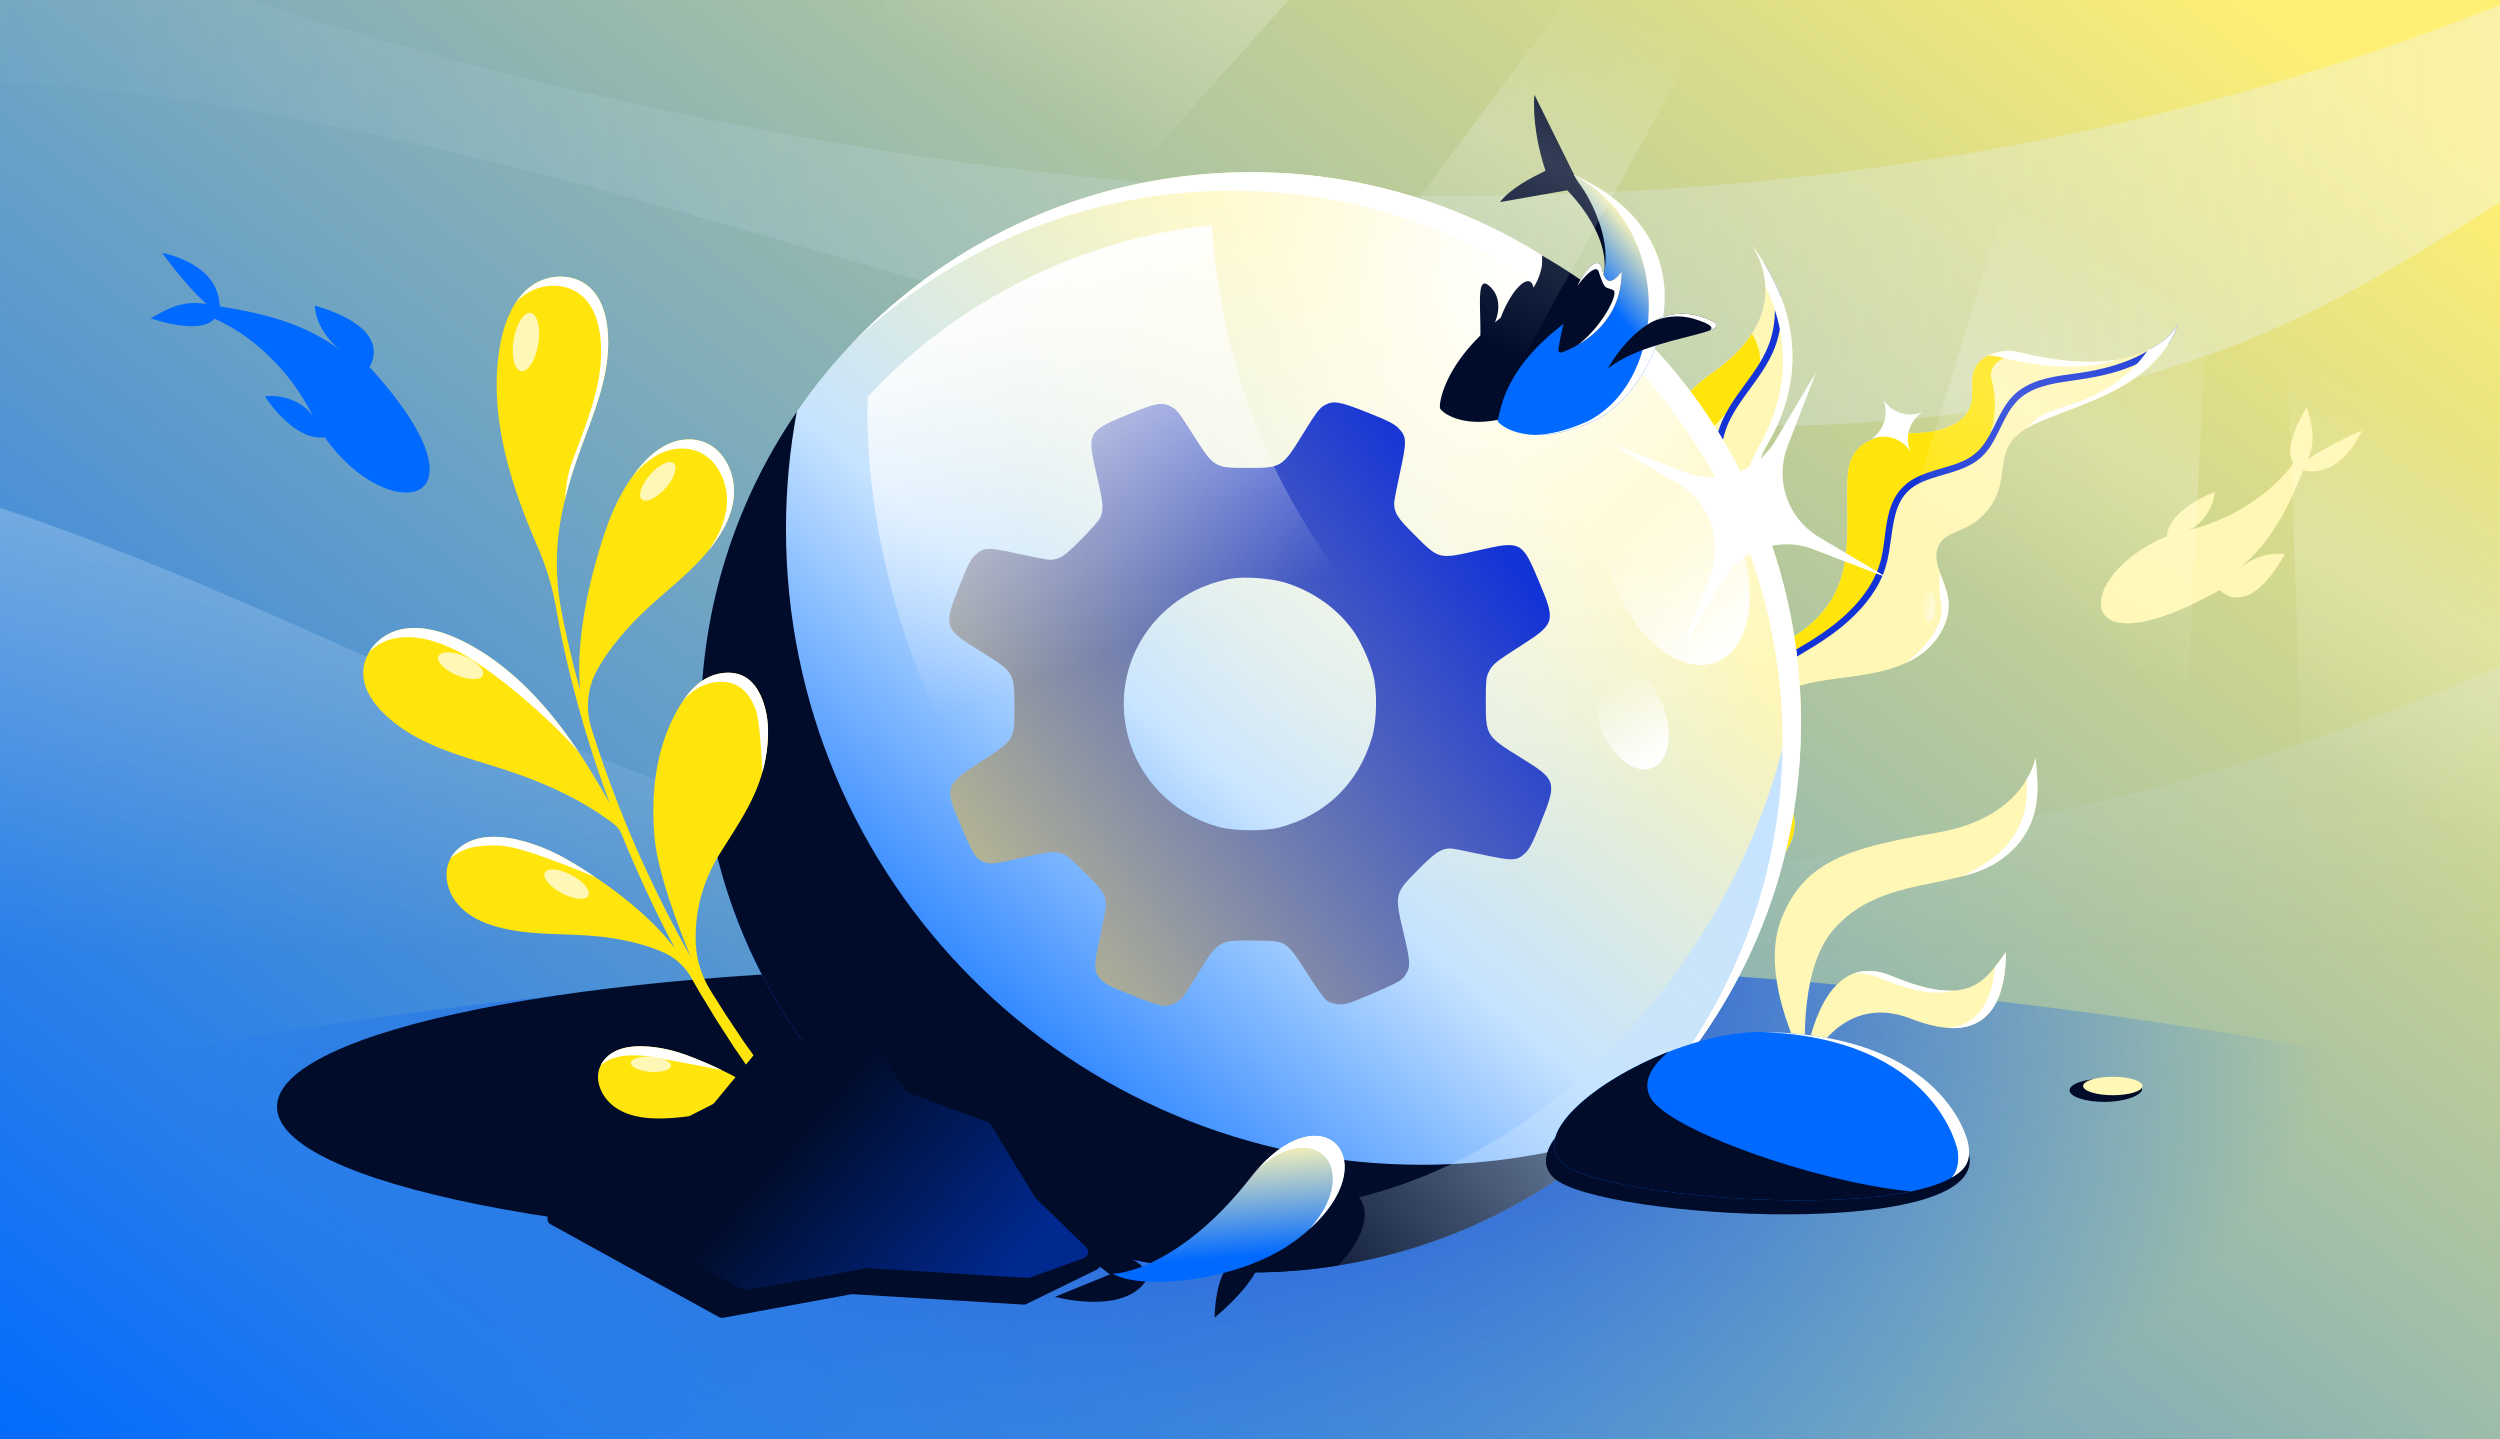 <?xml version="1.0" encoding="utf-8"?>
<svg xmlns="http://www.w3.org/2000/svg" fill="none" height="608" width="1056">
  <rect width="100%" height="100%" fill="#808080" stroke="none"/>
  <g clip-path="url(#a)">
    <path d="M0 0h1056v608H0z" fill="url(#b)"/>
    <path d="M1294.34 136.498c-119.68 94.604-266.9 173.743-435.59 208.328-197.418 40.467-346.849 57.428-536.446 0C194.96 306.254 47.83 213.759-84.684 193.521v589.294H1294.34z" fill="url(#c)" opacity=".5"/>
    <path clip-rule="evenodd" d="M1059.2 83.344A9472 9472 0 0 0 1240.58-35H1138.2C613.743 229.926 10.662-35 10.662-35H-125v72.9c122.619-14.856 247.994 7.78 365.049 38.63 36.25 9.555 72.162 19.923 108.069 30.29 80.039 23.109 160.051 46.21 243.717 60.267 121.199 20.363 254.635 20.006 362.577-25.527 38-16.035 71.618-37.106 104.788-58.216" fill="url(#d)" fill-rule="evenodd" opacity=".4"/>
    <ellipse cx="528.5" cy="713.5" fill="url(#e)" rx="938.5" ry="308.5"/>
    <path d="M718 440.778C702.138 484.473 570.238 526 408.981 526 247.725 526 117 499.809 117 467.5s130.725-58.499 291.981-58.499c161.257 0 309.019-.531 309.019 31.777" fill="#000c2a"/>
    <path d="M739.488 102.822s21.969 28.184-16.476 54.886c-30.868 21.44-19.616 50.087-13.971 60.551 4.266 7.912 5.765 17.079 3.851 25.849-4.574 21.016-24.326 37.424-32.241 45.324-3.238 3.241-6.443 6.532-8.294 10.722-3.745 8.473-10.341 26.259 4.896 39.558 31.475 27.479 18.254 59.198 18.254 59.198l8.108 3.822s20.988-45.023-9.17-71.042c-30.159-26.02 12.175-52.779 12.175-52.779 38.012-22.059 41.55-45.035 36.2-61.987-3.075-9.74-1.61-20.318 3.622-29.086 10.315-17.267 20.445-48.507-6.95-85.025z" fill="#fff7b5"/>
    <path d="m706.8 175.137 7.949 14.15c4.871-4.6 16.664-16.445 24.866-27.025 6.111-7.881 3.809-15.958.375-21.279-3.508 5.458-8.914 11.124-16.979 16.725-7.89 5.48-13.028 11.431-16.211 17.429" fill="#ffe50b"/>
    <path d="M730.19 172.518c-2.947 4.953-5.077 10.337-5.663 16.097-1.01 10.045 1.761 19.903 2.586 29.851.411 4.87.309 9.794-1.025 14.522-1.745 6.2-5.561 11.604-9.515 16.603-1.011 1.279-2.045 2.535-3.074 3.806-1.15 1.406.987 3.24 2.137 1.834 4.211-5.138 8.489-10.393 11.277-16.474 2.343-5.09 3.272-10.519 3.212-16.086-.107-10.175-3.159-20.085-3.032-30.275.07-5.506 1.425-10.733 3.928-15.635 2.842-5.546 6.729-10.453 10.333-15.503 3.471-4.865 6.791-9.936 8.749-15.627 1.662-4.846 2.466-9.914 2.435-15.037a48 48 0 0 0-.333-5.276c-1.857-4.783-4.299-9.717-7.439-14.754 2.786 5.357 4.436 11.322 4.85 17.339a43.1 43.1 0 0 1-1.443 14.496c-1.485 5.359-4.255 10.226-7.39 14.784-3.524 5.123-7.436 9.983-10.625 15.332z" fill="#1433d6"/>
    <path d="M745.704 120.965c-.474-10.773-6.218-18.142-6.218-18.142l.004-.01c27.395 36.518 17.265 67.758 6.95 85.025-5.232 8.768-6.697 19.347-3.622 29.087 5.35 16.951 1.812 39.927-36.2 61.986 0 0-42.334 26.759-12.175 52.779 30.158 26.02 9.17 71.042 9.17 71.042l-2.774-1.307c3.991-10.325 15.228-46.088-10.363-68.167-30.159-26.02 12.175-52.78 12.175-52.78 38.012-22.058 41.55-45.035 36.2-61.986-3.075-9.74-1.61-20.318 3.622-29.086 8.715-14.588 17.297-39.15 3.231-68.441" fill="#fff"/>
    <path d="M663.552 390.894c7.036-10.646 20.903-14.425 33.647-15.101s25.811.868 38.079-2.654c12.267-3.522 23.88-14.294 22.691-27.003-.776-8.185-6.481-14.892-11.055-21.729-4.575-6.837-8.227-15.699-4.589-23.075 2.146-4.343 6.456-7.232 10.886-9.2 9.07-4.026 19.136-5.009 28.974-6.359 9.832-1.342 19.924-3.229 28.197-8.722 8.266-5.486 14.296-15.467 12.345-25.197-1.553-7.743-7.671-16.087-3.167-22.582 2.395-3.449 6.882-4.564 10.678-6.37 7.076-3.366 12.521-9.99 14.44-17.586 1.444-5.703 1.039-11.964 3.882-17.114 3.088-5.6 9.299-8.61 15.219-11.022 11.058-4.504 22.535-8.186 32.858-14.184 10.324-5.999 19.638-14.785 23.308-26.146 0 0-11.626 25.711-66.986 11.916-6.859-1.712-15.701.522-18.761 6.897-2.197 4.595-.317 10.159-1.629 15.088-2.465 9.24-14.156 11.922-23.711 12.223s-20.933.885-25.871 9.066c-2.158 3.582-2.536 7.946-2.645 12.134-.423 15.707 1.842 32.346-5.218 46.381-7.7 15.331-24.618 23.587-40.949 28.85-4.622 1.497-9.502 2.95-12.929 6.397-6.405 6.443-5.325 17.06-2.797 25.776 2.522 8.723 6.056 17.995 3.138 26.597-2.365 6.949-8.594 11.931-15.177 15.19s-13.757 5.187-20.36 8.39a58.5 58.5 0 0 0-20.066 16.005l-6.181 9.92 3.769 3.19z" fill="#fff7b5"/>
    <path d="m663.562 390.869-.017.026.02-.024zm81.164-70.033a49 49 0 0 0 2.181 3.572 205 205 0 0 0 2.402 3.484c3.97 5.676 8.009 11.451 8.653 18.245 1.189 12.709-10.424 23.481-22.691 27.003-8.53 2.449-17.447 2.449-26.373 2.449-3.91 0-7.823-.001-11.705.205-12.734.676-26.589 4.449-33.631 15.075l-3.766-3.188 6.181-9.92a58.5 58.5 0 0 1 20.067-16.005c3.232-1.568 6.601-2.83 9.97-4.092 3.514-1.317 7.029-2.634 10.389-4.298 6.583-3.259 12.812-8.241 15.177-15.19 2.57-7.575.136-15.669-2.203-23.451a292 292 0 0 1-.934-3.146c-2.529-8.716-3.609-19.333 2.796-25.776 3.259-3.278 7.832-4.752 12.247-6.176l.683-.221c16.331-5.263 33.248-13.519 40.949-28.85 5.481-10.897 5.341-23.364 5.202-35.745-.04-3.566-.08-7.124.015-10.636.109-4.188.487-8.552 2.646-12.133 4.937-8.182 16.315-8.766 25.871-9.067s21.245-2.983 23.71-12.223c.577-2.165.537-4.453.498-6.727-.051-2.903-.101-5.784 1.132-8.361 3.06-6.375 11.902-8.609 18.761-6.897l.612.151c-7.155 1.301-14.068 4.823-12.333 11.306 3.764 14.058-.174 31.149-11.461 35.668-2.242.897-4.733 1.654-7.306 2.436-10.385 3.155-22.119 6.72-24.279 21.592l-.217 1.497c-2.561 17.71-4.244 29.348-20.638 41.154-3.462 2.493-7.435 5.068-11.529 7.721-15.837 10.261-33.485 21.697-30.349 34.129 1.498 5.942 5.177 11.633 9.273 16.415" fill="#ffe50b"/>
    <path d="M733.774 298.881c-.42 1.765-2.285 12.973 13.072 25.161-23.133-28.468.435-39.725 8.158-44.315 8.144-4.851 16.356-9.416 23.645-15.54 6.936-5.833 13.133-12.854 16.638-21.309 3.366-8.116 3.109-16.868 5.244-25.274.978-3.883 2.696-7.61 5.679-10.373 2.746-2.547 6.279-4.026 9.78-5.197 7.157-2.384 15.092-3.641 20.862-8.89 6.946-6.321 8.459-16.259 14.617-23.14 5.799-6.486 14.935-7.974 23.12-9.113 8.939-1.239 17.745-2.764 26.124-6.29 5.61-2.364 11.01-5.525 15.49-9.678 1.557-2.521 2.838-5.208 3.749-8.06 0 0-2.61 5.763-11.232 10.37-9.138 6.009-20.652 8.974-31.217 10.42-8.33 1.137-17.367 2.079-24.396 7.134-7.743 5.566-9.682 15.024-14.875 22.493-2.35 3.379-5.42 5.881-9.177 7.545-3.534 1.559-7.291 2.527-10.98 3.619-3.632 1.073-7.261 2.283-10.504 4.276-3.326 2.043-5.961 4.967-7.69 8.469-3.758 7.596-3.321 16.42-5.205 24.529-2.103 9.051-7.558 16.781-14.19 23.112-6.855 6.545-14.937 11.623-23.124 16.303-7.931 4.534-16.539 9.489-21.199 17.691-1.085 1.9-1.844 3.955-2.351 6.076z" fill="#1433d6"/>
    <path d="M839.632 150.248c1.7-.028 3.39.156 4.974.552 23.596 5.88 39.247 4.582 49.439 1.158-9.843 1.599-23.175 1.271-41.086-3.193-4.3-1.073-9.381-.595-13.327 1.483m67.527-2.242c-4.654 7.043-11.507 12.743-18.875 17.024-5.155 2.995-9.038 4.298-13.849 5.911-2.993 1.004-6.346 2.128-10.588 3.856-2.287.931-5.076 3.227-7.65 6.017 2.396-1.432 5.016-2.589 7.582-3.634 2.905-1.184 5.838-2.31 8.772-3.437 8.236-3.162 16.475-6.325 24.086-10.748 10.324-5.998 19.638-14.784 23.308-26.145 0 0-2.917 6.45-12.786 11.156m-87.63 94.098c-.667 4.409-.398 8.857.41 12.882 1.785 8.903-7.281 19.258-15.167 25.157a40 40 0 0 0 5.61-3.093c8.266-5.485 14.296-15.466 12.345-25.196-.472-2.355-1.367-4.765-2.256-7.161-.321-.866-.642-1.73-.942-2.589" fill="#fff"/>
    <path d="M814.654 262.831c1.402.036 2.619-3.03 2.717-6.848s-.96-6.941-2.363-6.977c-1.402-.036-2.619 3.029-2.717 6.847s.96 6.942 2.363 6.978" fill="url(#f)"/>
    <path d="M747.72 359.339c2.132.385 4.559-3.166 5.42-7.932s-.17-8.942-2.302-9.327-4.559 3.166-5.42 7.932.169 8.941 2.302 9.327" fill="url(#g)"/>
    <path d="M528.366 537.478c128.332 0 232.366-104.034 232.366-232.367S656.698 72.744 528.366 72.744 296 176.778 296 305.11s104.034 232.367 232.366 232.367" fill="url(#h)"/>
    <path d="M528.366 537.478c128.332 0 232.366-104.034 232.366-232.367S656.698 72.744 528.366 72.744 296 176.778 296 305.11s104.034 232.367 232.366 232.367" fill="url(#i)"/>
    <path clip-rule="evenodd" d="M682.066 479.386C656.343 487.579 628.938 492 600.5 492 452.212 492 332 371.788 332 223.5c0-16.952 1.571-33.537 4.575-49.617C310.977 211.224 296 256.418 296 305.111c0 128.333 104.034 232.367 232.366 232.367 58.931 0 112.737-21.937 153.7-58.092" fill="#000c2a" fill-rule="evenodd"/>
    <path d="M296.16 312.592c3.98 124.901 106.352 224.885 232.207 224.885s228.226-99.984 232.207-224.885c-.239-8.756-.796-17.354-1.911-25.792-15.204 113.597-112.561 224.545-230.296 224.545S313.355 400.397 298.15 286.8c-1.114 8.438-1.751 17.115-1.99 25.792" fill="url(#j)"/>
    <path d="M360.203 144.753c41.702-39.776 98.177-64.2 160.356-64.2 128.333 0 232.366 104.035 232.366 232.368 0 62.18-24.423 118.656-64.2 160.358 44.366-42.318 72.01-102.015 72.01-168.168 0-128.332-104.034-232.367-232.366-232.367-66.152 0-125.848 27.644-168.166 72.009" fill="#fff"/>
    <path d="M724.95 279.658c14.329-5.652 18.468-29.135 9.234-52.46-9.154-23.403-28.26-37.732-42.509-32.08s-18.468 29.135-9.234 52.459c9.155 23.404 28.26 37.733 42.509 32.081" fill="url(#k)"/>
    <path clip-rule="evenodd" d="M559.212 171.331c-1.835 1.065-3.59 3.399-8.215 10.917-9.483 15.415-9.425 15.378-24.041 15.398-13.978.019-14.068-.036-22.886-13.843-6.735-10.546-6.695-10.493-9.279-11.967-3.797-2.163-6.328-1.72-18.22 3.192-17.269 7.132-17.507 7.588-13.329 25.559 2.921 12.563 3.085 15.003 1.243 18.572-.472.916-4.037 4.886-7.922 8.823-7.131 7.226-9.072 8.462-13.305 8.47-.845.002-6.647-1.119-12.892-2.489-13.237-2.907-14.96-2.854-18.521.562-1.912 1.836-3.113 4.211-6.659 13.177-6.804 17.201-6.607 17.791 9.192 27.551 14.014 8.657 14.099 8.798 14.119 23.308.019 14.189.289 13.764-15.11 23.78-14.109 9.177-14.422 10.194-7.869 25.61 5.028 11.831 6.185 13.907 8.529 15.316 3.488 2.096 4.781 2.029 17.384-.903 12.541-2.917 14.97-3.078 18.539-1.229.917.476 4.835 4.001 8.708 7.834 5.427 5.373 7.214 7.552 7.793 9.506 1.061 3.576 1.033 3.847-1.765 16.914-2.751 12.851-2.766 14.698-.146 17.817 1.969 2.346 3.809 3.292 15.493 7.967 6.08 2.433 10.181 3.725 11.828 3.725 3.466 0 6.963-2.127 9.059-5.509l5.931-9.579c7.713-12.457 8.346-12.795 23.43-12.512 13.745.257 12.514-.598 23.451 16.311 2.811 4.346 5.834 8.438 6.717 9.092.926.687 2.972 1.304 4.839 1.459 2.896.241 4.187-.135 12.333-3.585 12.739-5.397 14.634-6.43 16.035-8.741 2.225-3.672 2.161-5.072-.812-17.734-3.92-16.696-3.956-16.55 6.639-27.218 6.919-6.966 9.307-8.493 13.276-8.493.726 0 6.501 1.119 12.833 2.487 13.407 2.895 15.113 2.844 18.65-.556 1.891-1.819 3.14-4.272 6.66-13.074 6.815-17.05 6.565-17.874-8.239-27.022-14.99-9.263-15.082-9.409-15.082-24.038 0-8.684.151-10.194 1.23-12.313 1.706-3.352 2.663-4.134 13.688-11.192 14.437-9.242 14.681-10.112 7.581-26.988-7.251-17.233-7.473-17.348-25.685-13.214-16.884 3.832-16.415 3.949-27.15-6.759-7.125-7.107-8.363-9.073-8.372-13.281-.002-.847 1.117-6.661 2.484-12.921 2.9-13.266 2.848-14.994-.561-18.556-1.82-1.901-4.246-3.138-13.088-6.674-12.074-4.829-14.599-5.233-18.516-2.957m-39.353 73.118c-27.647 5.042-46.858 29.046-45.066 56.311 1.531 23.306 18.125 43.061 40.974 48.778 6.147 1.538 18.853 1.546 24.579.015 19.646-5.253 33.261-18.408 39.106-37.784 2.14-7.096 2.419-19.383.605-26.663-1.306-5.247-4.839-13.262-7.781-17.657-6.689-9.994-17.676-17.889-29.904-21.488-5.977-1.759-17.073-2.504-22.513-1.512" fill="url(#l)" fill-rule="evenodd"/>
    <path d="M697.797 324.397c7.165-2.786 9.235-14.568 4.617-26.27s-14.09-18.866-21.254-16.08-9.234 14.568-4.617 26.27 14.09 18.866 21.254 16.08" fill="url(#m)"/>
    <path d="M511.868 95.055c-54.969 5.915-106.885 31.266-145.36 72.509-2.221 67.922 27.737 201.419 156.037 263.595l121.624-117.537S522.691 250.329 511.796 95.02z" fill="url(#n)"/>
    <path d="m711.6 199.408-15.711-6.033-15.712-6.034 14.469 8.586 14.469 8.586a31.42 31.42 0 0 1 13.681 16.738 31.44 31.44 0 0 1-.343 21.615l-6.034 15.71-6.034 15.71 8.587-14.468 8.587-14.467a31.43 31.43 0 0 1 16.74-13.679 31.46 31.46 0 0 1 21.618.344l15.712 6.033 15.712 6.033-14.469-8.586-14.47-8.586a31.43 31.43 0 0 1-13.68-16.737 31.45 31.45 0 0 1 .343-21.616l6.034-15.71 6.034-15.709-8.587 14.467-8.587 14.467a31.43 31.43 0 0 1-16.74 13.679 31.45 31.45 0 0 1-21.619-.343m83.877-30.623a13.6 13.6 0 0 1 .442 9.309 13.55 13.55 0 0 1-5.678 7.399 13.6 13.6 0 0 1 9.309-.441 13.56 13.56 0 0 1 7.401 5.678 13.6 13.6 0 0 1-.442-9.308 13.55 13.55 0 0 1 5.677-7.399 13.6 13.6 0 0 1-9.309.44 13.55 13.55 0 0 1-7.4-5.678" fill="#fff"/>
    <path clip-rule="evenodd" d="M675.589 123.962a55.3 55.3 0 0 1-1.426 11.172c2.64-.274 5.435-.043 8.366.865 11.083 3.435 5.449 5.079-4.868 8.09-2.232.651-4.684 1.366-7.232 2.178-5.431 12.236-14.4 22.066-23.297 26.19-25.698 11.914-38.224 1.872-38.854 0-.51-1.518 1.039-14.999 17.035-30.747.041-2.899-.028-5.826-.093-8.558-.22-9.231-.386-16.22 3.955-12.284 6.13 5.557 2.989 13.677 2.26 15.325q1.185-.982 2.449-1.968c4.877-12.75 12.185-19.184 13.775-13.168q.056.21.114.406a26.2 26.2 0 0 0 3.495-8.981 24 24 0 0 0 .065-4.574 233 233 0 0 1 24.256 16.054" fill="#000c2a" fill-rule="evenodd"/>
    <path d="M656.719 139.988c-1.389 5.806-6.823 13.893-6.823 13.893 1.999-14.775-2.589-36.798 4.597-30.283 7.187 6.516 2.226 16.39 2.226 16.39m9.161-64.163L648.133 40c-.771 10.057 1.285 21.969 4.68 32.118-6.423 3.23-14.352 7.12-19.215 13.25l28.392-4.992s22.655 22.024 13.764 41.295c.643 24.005 13.802-12.315 13.802-12.315z" fill="#000c2a"/>
    <path d="M664.78 73.843s30.245 38.78 0 59.83c-30.246 21.051-30.775 40.077-32.21 44.048.661 1.963 13.802 12.498 40.762 0 26.961-12.499 54.564-74.954-8.552-103.878" fill="url(#o)"/>
    <path d="M648.395 183.722c6.015-.174 13.566-1.764 22.706-6.001 34.216-18.005 35.392-82.269-6.139-103.638-.118-.158-.182-.24-.182-.24 63.116 28.924 35.513 91.379 8.552 103.878-10.307 4.778-18.595 6.19-24.937 6.001" fill="#fff"/>
    <path d="M659.731 148.839c-.815.3-1.605-.38-1.478-1.24 3.909-26.494 16.48-43.523 18.549-33.622 2.115 10.124 8.242.523 8.242.523 0 23.253-19.347 32.149-25.313 34.339" fill="#000c2a"/>
    <path d="M666.18 120.841c4.249-5.575 8.168-8.913 9.108-6.093 2.15 6.453 2.643 6.602 4.292 7.101a10.6 10.6 0 0 1 1.845.709c2.586 1.293-4.825 15.524-14.763 22.996 7.911-4.612 18.38-13.949 18.38-31.054 0 0-6.126 9.601-8.242-.524-1.214-5.81-6.045-2.345-10.62 6.865" fill="#fff"/>
    <path d="M718.243 133.714c23.757 7.412-19.927 6.669-39.065 21.96 0 0 15.309-29.372 39.065-21.96" fill="#000c2a"/>
    <path d="M722.257 139.57c4.351-1.645 4.354-3.244-4.017-5.856-7.805-2.435-14.698-.9-20.435 2.259 5.264-2.368 11.386-3.27 18.203-1.143 6.488 2.024 7.946 3.44 6.249 4.74" fill="#fff"/>
    <path clip-rule="evenodd" d="M565.152 534.583a234 234 0 0 1-39.82 2.875c2.447-12.34 8.815-15.22 10.317-15.899.181-.082.291-.132.315-.162 28.387-36.385 56.853-15.377 29.188 13.186" fill="#000c2a" fill-rule="evenodd"/>
    <path d="M531.42 535.004c-1.953 4.687-6.842 11.767-18.361 21.574 0 0 0-13.439 4.77-20.613a18.34 18.34 0 0 1 7.988-6.394 4.2 4.2 0 0 1 4.648.81 4.2 4.2 0 0 1 .955 4.623m-11.196-21.861c-4.486 2.397-12.737 4.792-27.861 5.114 0 0 8.494-10.423 16.718-12.974a18.3 18.3 0 0 1 10.23.099 4.19 4.19 0 0 1 3.097 3.567 4.2 4.2 0 0 1-2.184 4.194m-37.48 29.584c-10.817 12.255-37.111 5.043-37.111 5.043l23.251-9.469-20.717-15.621s45.394 7.792 34.577 20.047" fill="#000c2a"/>
    <path d="M528.066 497.645c-24.914 31.935-49.028 40.19-57.971 40.326 10.237 6.847 52.38 4.183 76.771-13.734 42.758-31.405 12.344-66.511-18.8-26.592" fill="url(#p)"/>
    <path d="M553.161 519.134c31.909-28.726 6.49-57-21.708-25.543 24.414-21.657 44.134.424 21.708 25.543" fill="#fff"/>
    <path d="M252.766 395.584c-13.433-1.453-27.198-.382-40.357-3.473-6.835-1.595-13.667-4.368-18.442-9.515s-6.997-13.09-3.942-19.425c2.049-4.208 6.158-7.178 10.612-8.569s9.279-1.345 13.895-.657c4.22.623 8.347 1.783 12.364 3.237 4.778 1.725 9.348 3.954 13.732 6.518 10.212 5.985 31.538 19.735 44.53 37.009l-2.45-4.561-4.309-8.572c-5.66-11.473-10.912-23.104-15.711-34.954a11 11 0 0 0-3.636-4.754c-13.575-10.296-29.258-17.305-45.161-22.522-17.909-5.862-37.233-10.178-51.256-23.513-4.446-4.25-8.363-9.637-9.084-15.664-1.149-9.562 6.34-17.997 15.226-20.145s18.552.707 27.117 5.023c15.47 7.787 28.637 20.185 39.508 34.098 8.398 10.725 15.519 22.395 22.213 34.281a512 512 0 0 1-7.86-22.731 485 485 0 0 1-10.143-36.685c-1.733-7.512-3.301-15.027-4.609-22.616-1.549-9.051-4.21-17.898-7.866-26.344-4.81-11.164-9.211-22.484-12.36-34.144-4.611-16.949-6.583-34.737-3.444-51.518 1.751-9.272 5.334-18.552 12.497-24.134 7.162-5.583 18.559-6.275 25.569.461 4.447 4.25 6.426 10.567 7.125 16.626 2.227 19.028-6.118 36.68-12.305 54.156-3.194 9.017-5.838 18.344-7.513 27.876-2.182 12.444-1.897 25.203.432 37.615 1.372 7.195 2.989 14.372 4.737 21.525a486 486 0 0 0 3.2 12.088c-2.342-25.933 6.479-55.334 11.07-68.521 1.879-5.436 4.203-10.68 7.024-15.604 2.39-4.134 5.095-8.051 8.283-11.564 3.485-3.842 7.574-7.219 12.42-9.01s10.561-1.825 15.374.687c7.237 3.794 11.127 12.771 10.784 20.91-.348 8.112-4.211 15.417-8.896 21.668-9.051 12.006-21.648 20.501-32.151 31.157-8.006 8.147-13.216 15.425-16.587 21.38-4.3 7.605-5.182 16.69-2.56 25.024a456 456 0 0 0 2.642 8.139c4.004 11.996 8.471 23.825 13.352 35.523 4.902 11.667 10.293 23.162 16.057 34.452l4.389 8.421 4.593 8.329c.297.575.62 1.146.944 1.716-6.159-14.941-14.088-36.401-15.321-50.601-1.67-18.829.48-38.468 10.426-55.154 2.747-4.582 6.199-9.047 11.081-11.831 4.883-2.783 11.467-3.606 16.393-.922 4.257 2.313 6.635 6.777 8.042 10.872 1.518 4.403 2.062 9.012 1.972 13.6a64.2 64.2 0 0 1-4.275 21.643c-3.816 9.951-10.041 19.003-15.777 28.184-.065.095-.104.184-.169.278-7.503 11.941-10.995 25.447-10.24 38.832.409 7.015 2.713 13.765 6.504 19.667l.015.08 5.088 8.047c1.694 2.673 3.484 5.274 5.232 7.938l2.64 3.951c.871 1.318 1.817 2.596 2.737 3.878l5.499 7.753c14.991 20.412 28.79 40.274 21.193 35.29 0 0-20.004-15.798-32.723-16.342-1.515-.051-2.909-.042-4.174.08-10.321 1.042-20.536 3.407-30.999 2.778-5.424-.32-11.076-1.584-15.611-4.969-4.539-3.411-7.659-9.383-6.51-14.767.766-3.59 3.3-6.49 6.407-8.209s6.719-2.326 10.343-2.415c3.297-.084 6.618.266 9.899.842 3.908.707 7.756 1.836 11.519 3.254 7.648 2.897 22.635 9.239 34.947 18.618a417 417 0 0 1-8.274-11.241l-5.448-7.926c-.898-1.313-1.849-2.617-2.698-3.967l-2.602-4.041c-1.725-2.695-3.499-5.353-5.177-8.085l-4.979-8.203c-1.704-2.727-3.206-5.545-4.836-8.312l-.009-.053a25.37 25.37 0 0 0-11.56-10.502c-5.936-2.663-14.821-5.442-27.585-6.826z" fill="#ffe50b"/>
    <path d="M190.276 362.681c2.121-3.949 6.082-6.743 10.361-8.079 4.453-1.391 9.28-1.344 13.895-.657 4.22.623 8.347 1.783 12.364 3.237 4.778 1.725 9.348 3.954 13.732 6.518a212 212 0 0 1 10.733 6.739c-9.315-3.807-28.35-11.585-37.529-12.952-4.616-.687-11.708-.445-16.162.946-2.724.851-5.32 2.293-7.394 4.248m114.579 89.342c-10.392-2.128-25.634-4.892-28.336-5.381-3.281-.576-6.602-.926-9.899-.842-3.624.089-7.237.696-10.343 2.415-.904.5-1.759 1.1-2.536 1.787 1.184-2.394 3.183-4.335 5.502-5.618 3.107-1.718 6.719-2.326 10.344-2.415 3.297-.084 6.618.266 9.899.842 3.907.708 7.755 1.837 11.519 3.255 3.437 1.302 8.357 3.3 13.85 5.957m17.143-125.719c-.267-7.585-1.279-22.172-2.53-25.801-1.408-4.094-3.786-8.559-8.042-10.872-4.926-2.684-11.51-1.861-16.393.923-2.461 1.403-4.558 3.232-6.385 5.289 2.448-3.583 5.441-6.891 9.352-9.12 4.883-2.783 11.466-3.606 16.392-.923 4.257 2.314 6.635 6.778 8.042 10.873 1.519 4.403 2.062 9.011 1.972 13.599a64 64 0 0 1-2.408 16.032m-22.979-93.467c4.294-5.988 7.718-12.892 8.045-20.507.343-8.138-3.547-17.116-10.785-20.909-4.812-2.513-10.528-2.479-15.373-.688-4.846 1.792-8.935 5.169-12.42 9.01a55 55 0 0 0-1.355 1.551 59 59 0 0 1 4.322-5.382c3.484-3.841 7.573-7.218 12.419-9.009s10.561-1.826 15.374.687c7.237 3.793 11.127 12.771 10.784 20.909-.348 8.112-4.21 15.417-8.896 21.668a71 71 0 0 1-2.115 2.67M238.7 210.866c1.515-6.239 3.395-12.372 5.519-18.368.982-2.774 2.019-5.553 3.059-8.341 5.511-14.774 11.12-29.808 9.246-45.816-.699-6.058-2.678-12.376-7.124-16.625-7.011-6.736-18.408-6.044-25.57-.462-2.376 1.852-4.358 4.111-6.01 6.641a25 25 0 0 1 3.043-2.81c7.162-5.583 18.56-6.275 25.57.462 4.447 4.249 6.426 10.566 7.125 16.625 1.873 16.007-3.735 31.041-9.247 45.816a540 540 0 0 0-3.059 8.341c-1.668 4.711-2.193 9.591-2.552 14.537m5.639 106.679c-12.123-14.126-36.997-35.411-51.411-42.667-8.565-4.316-18.231-7.171-27.117-5.023-3.732.902-7.217 2.913-9.92 5.65 2.767-4.67 7.577-8.197 12.886-9.481 8.887-2.148 18.552.707 27.118 5.023 15.469 7.787 28.636 20.185 39.507 34.098 3.143 4.014 6.107 8.16 8.937 12.4" fill="#fff"/>
    <path d="M227.371 145.315c1.104-6.796-.333-12.684-3.21-13.151s-6.105 4.663-7.209 11.459.333 12.685 3.21 13.152 6.105-4.663 7.209-11.46m53.762 60.877c3.73-4.225 5.298-8.934 3.503-10.519-1.795-1.584-6.273.556-10.003 4.781-3.73 4.226-5.299 8.935-3.504 10.52s6.274-.556 10.004-4.782m-77.183 79.019c.942-2.201-2.494-5.783-7.676-8.002-5.181-2.218-10.145-2.232-11.087-.031s2.494 5.783 7.675 8.002c5.181 2.218 10.145 2.232 11.088.031m44.57 93.099c1.12-2.117-2.087-6.008-7.162-8.691s-10.095-3.142-11.214-1.026c-1.119 2.117 2.087 6.008 7.161 8.691 5.075 2.683 10.096 3.142 11.215 1.026m34.867 71.873c.13-1.765-3.553-3.473-8.224-3.816s-8.565.81-8.694 2.575c-.13 1.764 3.553 3.474 8.225 3.817s8.564-.811 8.693-2.576" fill="#fff7b5"/>
    <path d="M415.892 481.888a2.72 2.72 0 0 0-1.376-1.136l-35.653-13.205a2.7 2.7 0 0 1-1.292-1.007l-12.314-17.927a2.71 2.71 0 0 0-3.576-.82l-36.304 20.698q-.185.106-.385.181l-53.228 20.079a2.71 2.71 0 0 0-1.473 3.736l1.85 3.744a2.71 2.71 0 0 1-1.589 3.777l-37.45 12.227c-2.254.735-2.543 3.805-.467 4.949l71.042 39.145a2.72 2.72 0 0 0 1.797.292l54.028-9.914q.325-.06.654-.04l72.103 4.388c.467.029.934-.064 1.354-.27l29.695-14.506c1.927-.941 2.049-3.64.216-4.752l-27.161-16.472a2.7 2.7 0 0 1-.912-.912z" fill="#000c2a"/>
    <path d="M418.59 475.12a2.7 2.7 0 0 0-1.376-1.137l-33.209-12.315a2.7 2.7 0 0 1-1.292-1.007l-12.07-17.588a2.71 2.71 0 0 0-2.005-1.167L326 438.283a2.7 2.7 0 0 0-2.318.974l-21.939 26.553c-.237.287-.53.522-.862.69l-31.689 16.095a2.71 2.71 0 0 0-1.468 2.136l-1.506 14.509a2.7 2.7 0 0 1-1.044 1.869l-9.983 7.672c-1.557 1.197-1.364 3.601.364 4.534l58.088 31.367c.543.293 1.17.392 1.777.281l50.421-9.258q.325-.06.654-.04l67.472 4.114c.368.023.737-.03 1.084-.155l22.805-8.218c1.882-.679 2.406-3.092.974-4.49l-21.422-20.902a2.7 2.7 0 0 1-.425-.536z" fill="url(#q)"/>
    <path d="M92.75 129.389c.802 1.886-.026-2.048 0 0 17.199 2.784 35.891 6.811 51.51 18.97-7.409-5.768-11.097-13.456-11.295-19.278 34.661 10.098 23.069 25.842 23.069 25.842 54.925 60.304 7.882 67.923-18.859 29.797-13.213 1.772-25.255-17.248-25.255-17.248 5.578-.882 15.154 1.004 20.332 8.383C121.945 155.1 105.198 141 90.619 134.607c-6.398 7.282-26.976-.17-26.976-.17 6.005-3.22 12.593-7.9 23.56-6.006-9.75-8.936-18.696-21.608-18.696-21.608s24.01 4.146 24.243 22.566" fill="#0069ff"/>
    <path d="M972.934 198.669c-1.822.325 1.809.392 0 0-5.93 14.579-13.257 30.221-27.12 41.512 6.577-5.356 14.091-7.048 19.257-6.044-15.902 28.472-27.418 15.082-27.418 15.082-64.202 36.157-61.393-6.8-22.418-22.631 1.113-11.99 20.293-18.745 20.293-18.745-.351 5.089-3.948 13.138-11.493 16.205 20.358-4.876 36.159-16.768 44.736-28.31-5.117-7.106 5.607-23.716 5.607-23.716 1.62 5.938 4.407 12.685.522 21.957 9.84-6.776 22.806-12.088 22.806-12.088s-8.507 20.299-24.772 16.778" fill="#fff7b5"/>
    <path d="M1260.15 760.478 973.307-58.197l-14.712-6.41 25.002 705.736z" fill="url(#r)"/>
    <path d="m908.22 604.716 34.177-673.53-42.116-18.351-187.385 607.932z" fill="url(#s)"/>
    <path d="M702.46-176.211 255.019 322.587 81 247.847 624.913-210z" fill="url(#t)"/>
    <path d="m492.163 424.588 308.532-557.996-29.674-12.929-389.726 522.231z" fill="url(#u)"/>
    <path d="M859.805 320s-3.859 25.135-41.093 31.61-56.592 11.59-66.381 36.878 10.52 61.656 10.52 61.656-4.152-39.193 11.607-57.441c20.02-23.181 52.154-16.348 70.596-29.503 19.786-14.114 15.296-33.929 14.751-43.2" fill="#fff7b5"/>
    <path d="M829.305 370.035c3.696-1.888 7.462-4.044 11.374-6.835 14.634-10.439 15.989-23.996 15.481-34.099 3.042-5.162 3.646-9.101 3.646-9.101.061 1.026.169 2.18.288 3.442.954 10.144 2.559 27.205-15.039 39.758-4.547 3.244-9.926 5.272-15.75 6.835" fill="#fff"/>
    <path d="M761.812 454.125s13.357-36.337 45.448-23.794c32.091 12.542 40.022-7.073 40.022-28.145-8.843 12.281-15.406 23.791-48.227 10.093-32.821-13.697-37.243 41.824-37.243 41.824z" fill="#fff7b5"/>
    <path d="M822.709 434.186c19.311 1.372 24.576-14.83 24.576-32q-.498.693-.988 1.379c-1.213 1.698-2.403 3.363-3.647 4.929-1.146 13.272-6.318 24.627-19.941 25.692m2.502-15.747c-6.292.362-14.595-1.336-26.153-6.16-6.414-2.677-11.744-2.71-16.167-1.031 3.452-.331 7.363.277 11.79 2.125 14.46 6.035 23.823 6.965 30.53 5.066" fill="#fff"/>
    <path d="M888.961 465.457c8.168 0 15.844-2.676 15.844-5.395s-7.676-4.451-15.844-4.451-14.789 2.204-14.789 4.923 6.621 4.923 14.789 4.923" fill="#000c2a"/>
    <path d="M892.46 462.619c6.924 0 12.537-1.746 12.537-3.899s-5.613-3.9-12.537-3.9-12.538 1.746-12.538 3.9 5.613 3.899 12.538 3.899" fill="#fff7b5"/>
    <path d="M830.234 483.392s-6.159-40.23-86.701-41.023c-41.908-.407-105.975 37.855-87.155 55.229s188.079 27.368 174.95-11.471z" fill="#000c2a"/>
    <path d="M830.427 483.54s-8.187-46.839-86.242-47.632c-40.613-.407-102.701 37.861-84.462 55.238s185.813 27.491 170.704-7.628z" fill="#0069ff"/>
    <path d="M704.781 444.298c-7.647 6.221-11.177 13.147-7.487 19.575 7.577 13.199 68.864 35.347 109.946 39.382-44.112 9.122-134.405.384-147.517-12.109-12.794-12.189 13.939-34.659 45.058-46.848" fill="#000c2a"/>
    <path d="M744.148 435.908c73.963 2.642 82.804 50.22 82.804 50.22.547 4.376.087 8.201-2.552 11.293 6.016-3.508 8.379-7.043 6.928-14.575 0 0-9.092-46.145-87.146-46.938z" fill="#fff"/>
  </g>
  <defs>
    <linearGradient gradientUnits="userSpaceOnUse" id="b" x1="0" x2="673" y1="622.5" y2="-228.5">
      <stop stop-color="#0069ff"/>
      <stop offset="1" stop-color="#fff075"/>
    </linearGradient>
    <linearGradient gradientUnits="userSpaceOnUse" id="c" x1="604.508" x2="604.508" y1="27.712" y2="403.344">
      <stop stop-color="#c6e3ff"/>
      <stop offset=".06" stop-color="#f4f9ff"/>
      <stop offset="1" stop-color="#c6e3ff" stop-opacity="0"/>
    </linearGradient>
    <linearGradient gradientUnits="userSpaceOnUse" id="d" x1="1198.99" x2="-75.675" y1="-35" y2="43.263">
      <stop stop-color="#f4f9ff"/>
      <stop offset="1" stop-color="#c6e3ff" stop-opacity="0"/>
    </linearGradient>
    <linearGradient gradientUnits="userSpaceOnUse" id="f" x1="823.81" x2="811.382" y1="256.307" y2="252.876">
      <stop stop-color="#fff"/>
      <stop offset="1" stop-color="#fff" stop-opacity="0"/>
    </linearGradient>
    <linearGradient gradientUnits="userSpaceOnUse" id="g" x1="761.026" x2="744.593" y1="364.065" y2="343.795">
      <stop stop-color="#fff"/>
      <stop offset="1" stop-color="#fff" stop-opacity="0"/>
    </linearGradient>
    <linearGradient gradientUnits="userSpaceOnUse" id="h" x1="634.566" x2="395.816" y1="187.265" y2="468.407">
      <stop stop-color="#fff7b5"/>
      <stop offset=".496" stop-color="#c6e3ff"/>
      <stop offset="1" stop-color="#0069ff"/>
    </linearGradient>
    <linearGradient gradientUnits="userSpaceOnUse" id="j" x1="743" x2="528.367" y1="357.5" y2="537.477">
      <stop stop-color="#c6e3ff"/>
      <stop offset="1" stop-color="#c6e3ff" stop-opacity="0"/>
    </linearGradient>
    <linearGradient gradientUnits="userSpaceOnUse" id="k" x1="678.938" x2="726.701" y1="222.104" y2="277.827">
      <stop offset=".01" stop-color="#fff" stop-opacity="0"/>
      <stop offset="1" stop-color="#fff"/>
    </linearGradient>
    <linearGradient gradientUnits="userSpaceOnUse" id="l" x1="332" x2="635.5" y1="460" y2="233.5">
      <stop stop-color="#fff075"/>
      <stop offset="1" stop-color="#1433d6"/>
    </linearGradient>
    <linearGradient gradientUnits="userSpaceOnUse" id="m" x1="678.931" x2="698.832" y1="289.769" y2="321.611">
      <stop stop-color="#fff" stop-opacity="0"/>
      <stop offset="1" stop-color="#fff"/>
    </linearGradient>
    <linearGradient gradientUnits="userSpaceOnUse" id="n" x1="571.405" x2="435.581" y1="469.611" y2="100.832">
      <stop offset=".552" stop-color="#fff" stop-opacity="0"/>
      <stop offset=".99" stop-color="#fff"/>
    </linearGradient>
    <linearGradient gradientUnits="userSpaceOnUse" id="o" x1="729.954" x2="707.218" y1="144.313" y2="162.932">
      <stop stop-color="#fff7b5"/>
      <stop offset=".978" stop-color="#0069ff"/>
    </linearGradient>
    <linearGradient gradientUnits="userSpaceOnUse" id="p" x1="533.383" x2="537.013" y1="483.018" y2="531.046">
      <stop stop-color="#fff7b5"/>
      <stop offset=".978" stop-color="#0069ff"/>
    </linearGradient>
    <linearGradient gradientUnits="userSpaceOnUse" id="q" x1="344.5" x2="425" y1="469.5" y2="539.5">
      <stop stop-color="#000c2a"/>
      <stop offset="1" stop-color="#002990"/>
    </linearGradient>
    <linearGradient gradientUnits="userSpaceOnUse" id="r" x1="679.21" x2="608.126" y1="-3.668" y2="135.737">
      <stop stop-color="#fff" stop-opacity="0"/>
      <stop offset=".48" stop-color="#fff" stop-opacity=".2"/>
      <stop offset="1" stop-color="#fff" stop-opacity="0"/>
    </linearGradient>
    <linearGradient gradientUnits="userSpaceOnUse" id="s" x1="679.21" x2="608.126" y1="-3.668" y2="135.737">
      <stop stop-color="#fff" stop-opacity="0"/>
      <stop offset=".48" stop-color="#fff" stop-opacity=".2"/>
      <stop offset="1" stop-color="#fff" stop-opacity="0"/>
    </linearGradient>
    <linearGradient gradientUnits="userSpaceOnUse" id="t" x1="679.21" x2="608.126" y1="-3.668" y2="135.737">
      <stop stop-color="#fff" stop-opacity="0"/>
      <stop offset=".48" stop-color="#fff" stop-opacity=".2"/>
      <stop offset="1" stop-color="#fff" stop-opacity="0"/>
    </linearGradient>
    <linearGradient gradientUnits="userSpaceOnUse" id="u" x1="679.21" x2="608.126" y1="-3.668" y2="135.737">
      <stop stop-color="#fff" stop-opacity="0"/>
      <stop offset=".48" stop-color="#fff" stop-opacity=".2"/>
      <stop offset="1" stop-color="#fff" stop-opacity="0"/>
    </linearGradient>
    <radialGradient cx="0" cy="0" gradientTransform="rotate(90.017 62.102 466.96)scale(268.5 459.223)" gradientUnits="userSpaceOnUse" id="e" r="1">
      <stop stop-color="#1433d6"/>
      <stop offset="1" stop-color="#0069ff" stop-opacity="0"/>
    </radialGradient>
    <radialGradient cx="0" cy="0" gradientTransform="rotate(112.201 285.35 269.76)scale(281.966 195.303)" gradientUnits="userSpaceOnUse" id="i" r="1">
      <stop stop-color="#fff"/>
      <stop offset="1" stop-color="#fff" stop-opacity="0"/>
    </radialGradient>
    <clipPath id="a">
      <path d="M0 0h1056v608H0z" fill="#fff"/>
    </clipPath>
  </defs>
</svg>